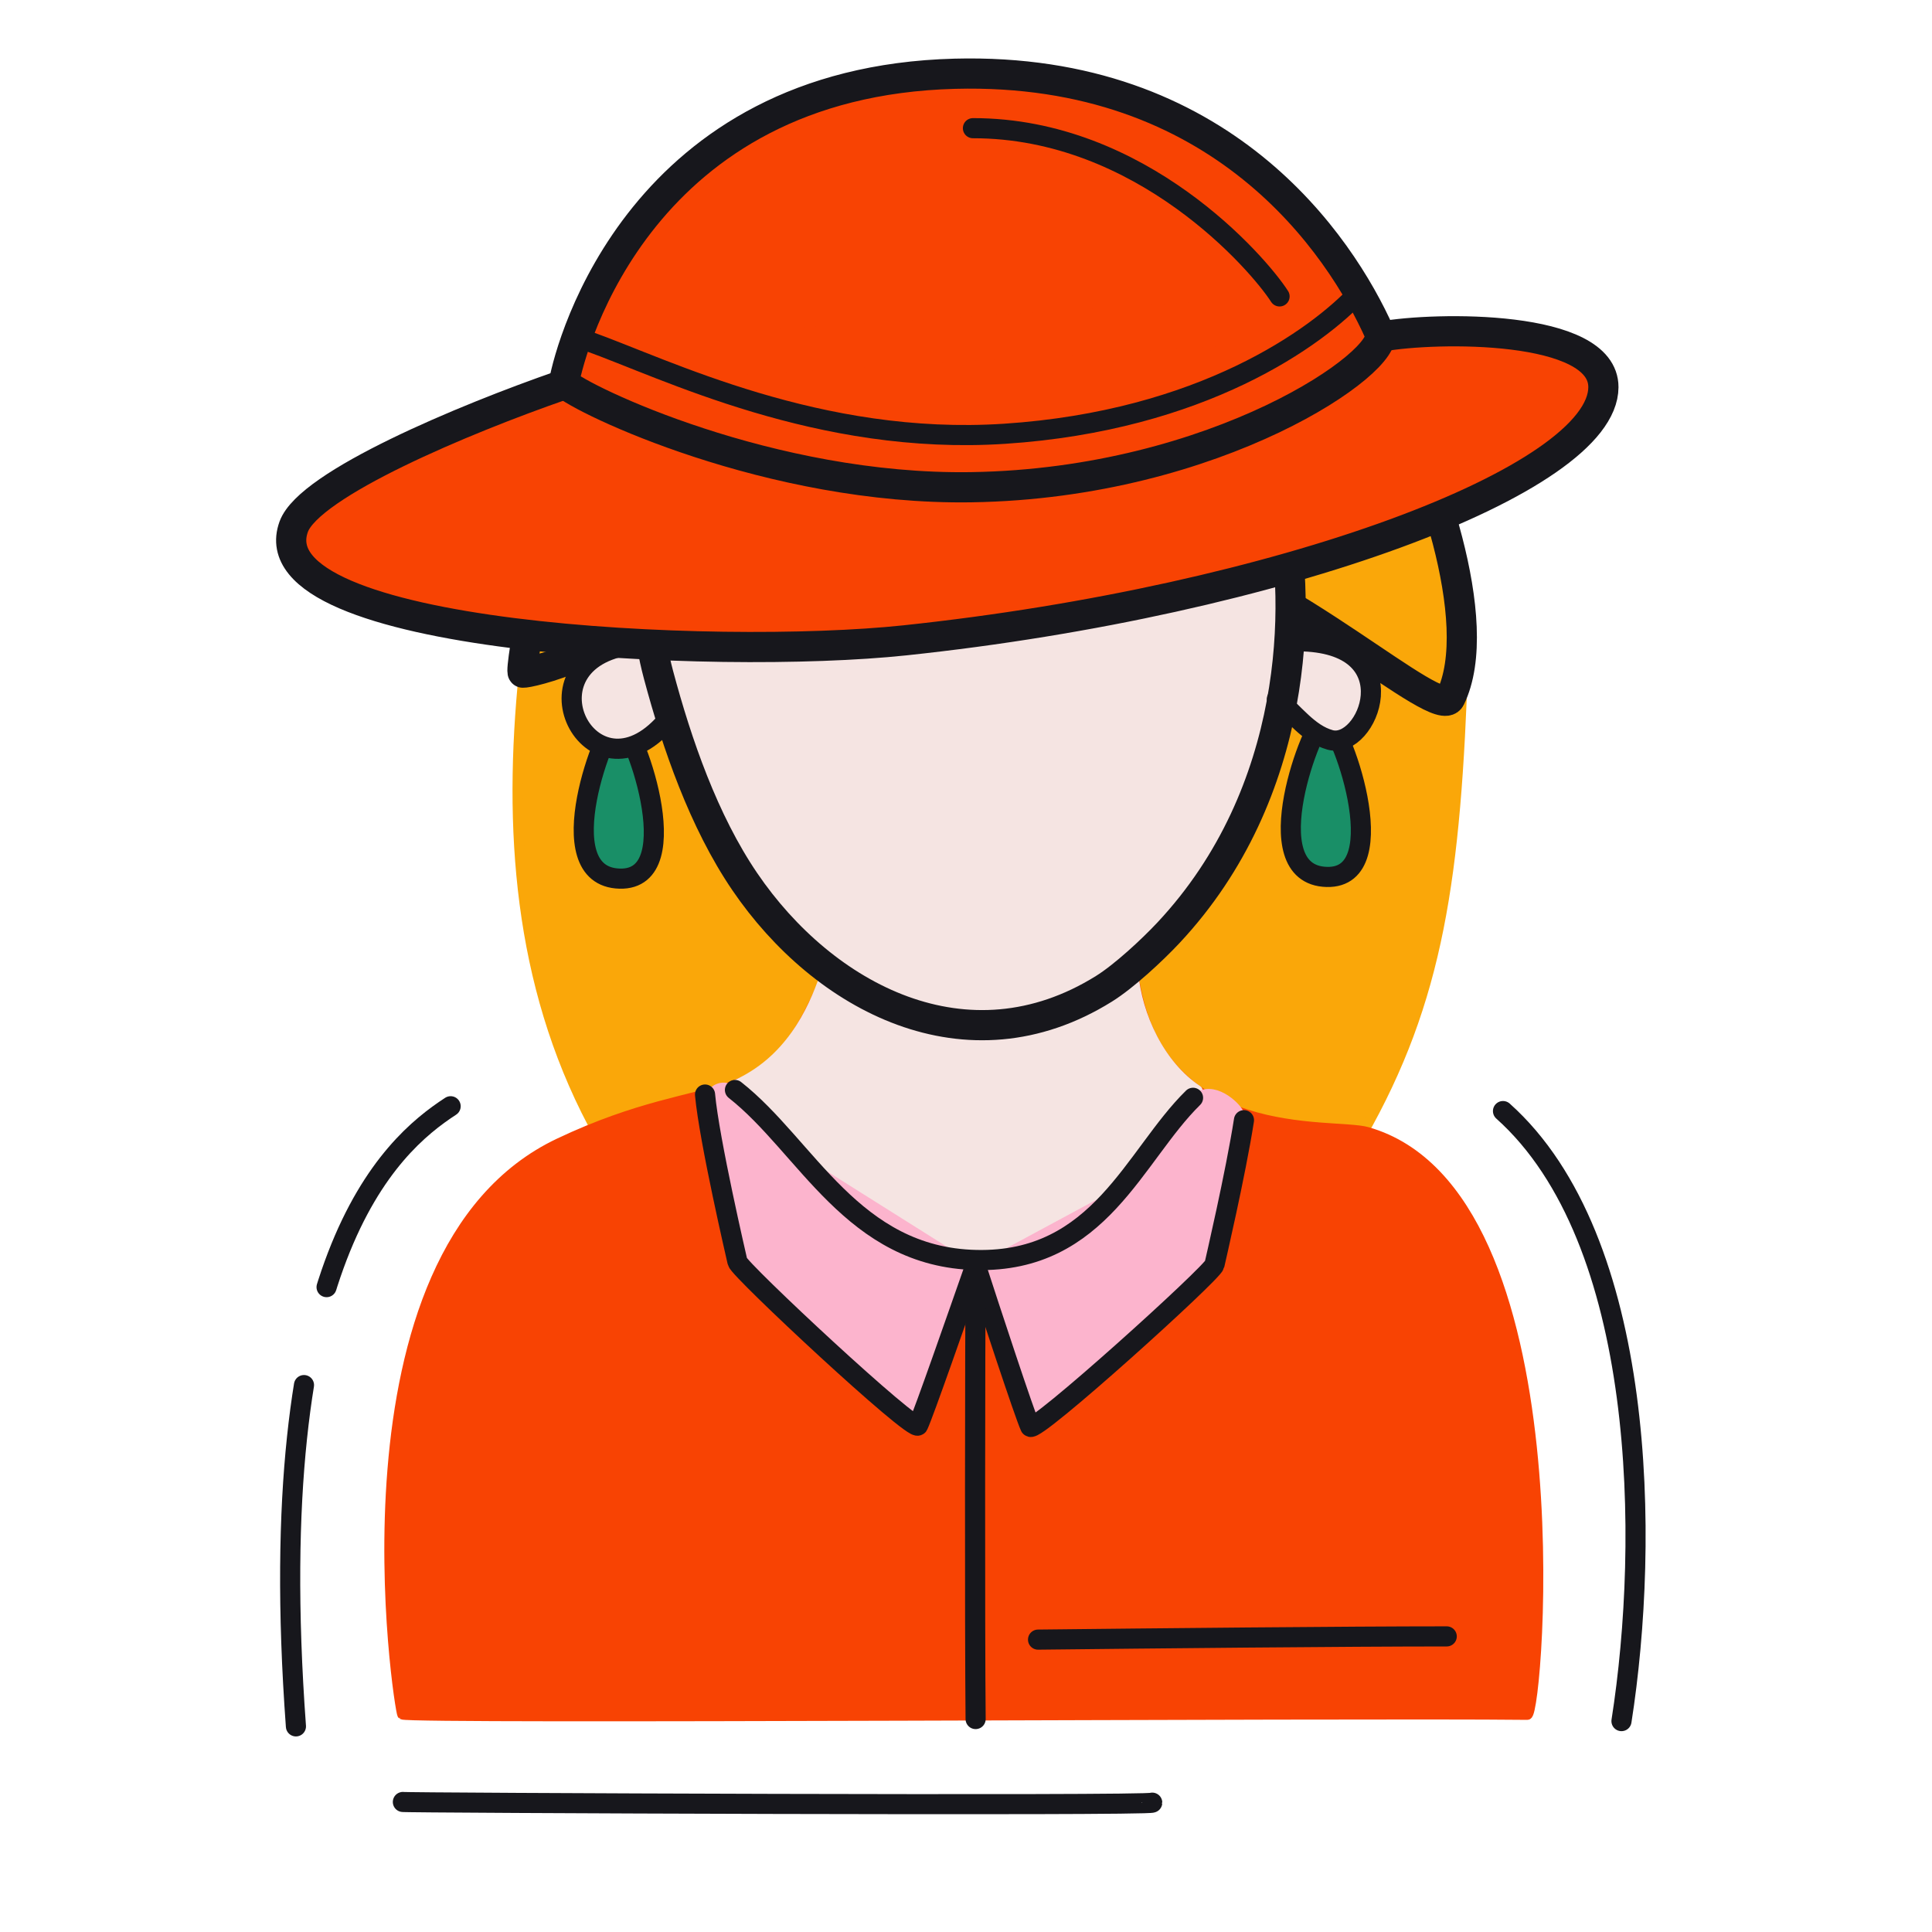 <svg xmlns="http://www.w3.org/2000/svg" width="192" height="192" style="width:100%;height:100%;transform:translate3d(0,0,0);content-visibility:visible" viewBox="0 0 192 192"><defs><clipPath id="a"><path d="M0 0h192v192H0z"/></clipPath><clipPath id="c"><path d="M0 0h192v192H0z"/></clipPath><clipPath id="b"><path d="M0 0h192v192H0z"/></clipPath></defs><g clip-path="url(#a)"><g clip-path="url(#b)" style="display:block"><g style="display:block"><path fill="#FAA709" d="M135.27 112.876c-3.27 5.75-72.77 5.6-76.36-1.2-7.37-13.98-8.42-29.38-6.84-44.87 2.51-24.66 14.17-49.68 46.05-50.26 34.07-.61 47.81 32.7 47.29 48.93-.7 21.73-2.44 33.87-10.14 47.4" class="quinary"/><path fill="none" stroke="#FAA709" stroke-linecap="round" stroke-linejoin="round" d="M135.269 112.879c-3.268 5.746-72.77 5.597-76.359-1.206-7.371-13.973-8.421-29.379-6.844-44.868 2.512-24.659 14.173-49.678 46.058-50.254 34.067-.615 47.808 32.696 47.284 48.922-.702 21.737-2.442 33.874-10.139 47.406" class="quinary"/></g><g style="display:block"><path fill="none" stroke="#F84303" stroke-linecap="round" stroke-linejoin="round" d="M112.641 96.839c2.317 17.173 19.74 14.661 23.24 15.663 21.288 6.098 16.985 57.928 15.902 57.916-18.089-.2-110.87.438-111.802-.034-.263-.134-7.533-45.819 15.575-56.771 15.851-7.513 20.548-1.822 26.562-16.71" class="tertiary"/><path fill="#F84303" d="M112.641 96.839c2.317 17.173 19.74 14.661 23.24 15.663 21.288 6.098 16.985 57.928 15.902 57.916-18.089-.2-110.87.438-111.802-.034-.263-.134-7.533-45.819 15.575-56.771 15.851-7.513 20.548-1.822 26.562-16.71" class="tertiary"/></g><g style="display:block"><path fill="#F5E4E2" d="M98.938 86.76c4.192-.359 7.822 14.837 13.681 9.899.374 4.28 2.618 9.191 6.384 11.695.396.264-3.354 3.847-7.654 8.986-4.063 4.856-7.612 7.663-14.003 7.618-6.789-.048-11.024-3.902-15.587-8.711-4.621-4.871-9.256-8.147-8.718-8.384 5.387-2.367 7.696-7.27 8.943-10.894.206-.598 5.76-9.249 16.954-10.209" class="senary"/><path fill="none" stroke="#F5E4E2" stroke-linecap="round" stroke-linejoin="round" stroke-width=".998" d="M98.938 86.76c4.192-.359 7.822 14.837 13.681 9.899.374 4.28 2.618 9.191 6.384 11.695.396.264-3.354 3.847-7.654 8.986-4.063 4.856-7.612 7.663-14.003 7.618-6.789-.048-11.024-3.902-15.587-8.711-4.621-4.871-9.256-8.147-8.718-8.384 5.387-2.367 7.696-7.27 8.943-10.894.206-.598 5.76-9.249 16.954-10.209" class="senary"/><path fill="#FCB4CD" d="M120.694 125.687c.067-.309 1.596-9.631 2.424-14.959.003-.438-2.25-2.8-3.977-1.743-2.842 1.738-7.081 9.155-11.176 12.536-5.548 4.582-11.064 3.794-11.004 3.978 1.549 4.77 4.927 15.234 5.423 16.284.367.775 18.133-15.28 18.31-16.096" class="secondary"/><path fill="none" stroke="#FCB4CD" stroke-linecap="round" stroke-linejoin="round" d="M120.694 125.687c.067-.309 1.596-9.631 2.424-14.959.003-.438-2.25-2.8-3.977-1.743-2.842 1.738-7.081 9.155-11.176 12.536-5.548 4.582-11.064 3.794-11.004 3.978 1.549 4.77 4.927 15.234 5.423 16.284.367.775 18.133-15.28 18.31-16.096" class="secondary"/><path fill="#FCB4CD" d="M73.015 125.563c-.067-.309-2.001-9.676-2.829-15.003-.193-1.241.96-3.229 2.687-2.173 2.841 1.738 6.371 7.854 10.556 11.124 8.142 6.362 13.513 6.222 13.453 6.406-1.549 4.77-5.061 14.692-5.557 15.742-.367.775-18.133-15.28-18.31-16.096" class="secondary"/><path fill="none" stroke="#FCB4CD" stroke-linecap="round" stroke-linejoin="round" d="M73.015 125.563c-.067-.309-2.001-9.676-2.829-15.003-.193-1.241.96-3.229 2.687-2.173 2.841 1.738 6.371 7.854 10.556 11.124 8.142 6.362 13.513 6.222 13.453 6.406-1.549 4.77-5.061 14.692-5.557 15.742-.367.775-18.133-15.28-18.31-16.096" class="secondary"/></g><g style="display:block"><path fill="#FCB4CD" d="M96.956 125.696c-1.753 4.995-5.184 14.853-5.72 15.962-.372.771-17.771-15.449-17.948-16.265-.078-.358-2.806-12.057-3.222-16.619" class="secondary"/><path fill="none" stroke="#17171C" stroke-linecap="round" stroke-linejoin="round" stroke-width="2" d="M96.956 125.696c-1.753 4.995-5.184 14.853-5.72 15.962-.372.771-17.771-15.449-17.948-16.265-.078-.358-2.806-12.057-3.222-16.619" class="primary"/><path fill="#FCB4CD" d="M96.954 125.696c1.379 4.272 4.891 14.949 5.429 16.087.367.775 18.133-15.28 18.31-16.096.067-.309 2.102-9.036 2.931-14.364" class="secondary"/><path fill="none" stroke="#17171C" stroke-linecap="round" stroke-linejoin="round" stroke-width="2" d="M96.954 125.696c1.379 4.272 4.891 14.949 5.429 16.087.367.775 18.133-15.28 18.31-16.096.067-.309 2.102-9.036 2.931-14.364" class="primary"/><path fill="none" stroke="#17171C" stroke-linecap="round" stroke-linejoin="round" stroke-width="2" d="M96.956 170.836c-.089-8.563-.056-37.513 0-45.14" class="primary"/></g><path fill="none" stroke="#17171C" stroke-linecap="round" stroke-linejoin="round" stroke-width="2" d="M22.762-7.674C16.899-1.925 13.514 8.719 1.213 8.445-11.089 8.172-15.635-2.85-22.762-8.451" class="primary" style="display:block" transform="translate(95.801 116.772)"/><g style="display:block"><path fill="#198F67" d="M61.593 87.318c-7.346-.187-1.289-15.692-.21-15.751 1.404-.077 7.215 15.929.21 15.751" class="quaternary"/><path fill="#198F67" d="M61.593 87.318c-7.346-.187-1.289-15.692-.21-15.751 1.404-.077 7.215 15.929.21 15.751" class="quaternary"/><path fill="none" stroke="#17171C" stroke-linecap="round" stroke-linejoin="round" stroke-width="2" d="M61.593 87.318c-7.346-.187-1.289-15.692-.21-15.751 1.404-.077 7.215 15.929.21 15.751" class="primary"/></g><g style="display:block"><path fill="#198F67" d="M131.859 87.149c-7.346-.187-1.289-15.692-.21-15.751 1.404-.077 7.215 15.929.21 15.751" class="quaternary"/><path fill="#198F67" d="M131.859 87.149c-7.346-.187-1.289-15.692-.21-15.751 1.404-.077 7.215 15.929.21 15.751" class="quaternary"/><path fill="none" stroke="#17171C" stroke-linecap="round" stroke-linejoin="round" stroke-width="2" d="M131.859 87.149c-7.346-.187-1.289-15.692-.21-15.751 1.404-.077 7.215 15.929.21 15.751" class="primary"/></g><g style="display:block"><path fill="#FAA709" d="M51.96 66.847c-.4-.07 2.32-15.61 5.38-22.55 6.69-15.16 18.82-27.69 40.6-28.08 19.98-.36 33.05 10.62 40.12 22.8 3.67 6.31 9.77 22.81 6.06 30.37-1.15 2.35-16.29-11.86-28.33-14.78-6.73-1.63-16.15 2.43-20.31-1.92-2.93-3.05-3.95-13.05-9.65-12.91-5.67.14-10.52 11.83-16.91 17.93-7.67 7.31-16.47 9.22-16.96 9.14" class="quinary"/><path fill="none" stroke="#17171C" stroke-linecap="round" stroke-linejoin="round" stroke-width="3" d="M51.96 66.846c-.396-.069 2.317-15.609 5.382-22.55 6.691-15.155 18.823-27.688 40.599-28.081 19.979-.361 33.054 10.619 40.124 22.803 3.661 6.307 9.763 22.81 6.057 30.365-1.156 2.356-16.296-11.856-28.328-14.772-6.736-1.631-16.154 2.431-20.316-1.921-2.923-3.055-3.951-13.051-9.652-12.914-5.662.137-10.513 11.832-16.908 17.931-7.665 7.311-16.465 9.224-16.958 9.139" class="primary"/></g><g style="display:block"><path fill="#F5E4E2" d="M65.84 72.12c-7.5 7.89-14.68-7.04-2.41-8.13m63.46 5.49c1.68 1.32 3.12 3.46 5.31 4.05 3.71 1.01 7.93-9.4-2.68-9.79M68.41 41.56c7.26-11.63 21.42-13.58 28.97-13.7 24.13-.39 28.14 14.45 29.98 23.05 1.91 8.93 1.86 27.82-11.26 41.81-1.61 1.71-4.39 4.29-6.38 5.54-13.61 8.48-27.86.88-35.7-10.64-4.1-6.02-6.74-13.7-8.58-20.55-2.11-7.91-1.67-18.1 2.97-25.51" class="senary"/><path fill="none" stroke="#17171C" stroke-linecap="round" stroke-linejoin="round" stroke-width="2.005" d="M65.838 72.12c-7.496 7.887-14.683-7.038-2.413-8.128m63.47 5.486c1.673 1.326 3.116 3.462 5.302 4.056 3.711 1.006 7.928-9.403-2.678-9.798" class="primary"/><path fill="none" stroke="#17171C" stroke-linecap="round" stroke-linejoin="round" stroke-width="3" d="M68.405 41.559c7.269-11.629 21.428-13.576 28.978-13.698 24.129-.391 28.137 14.453 29.975 23.047 1.911 8.932 1.858 27.818-11.256 41.809-1.609 1.717-4.389 4.298-6.387 5.544-13.607 8.482-27.86.878-35.699-10.641-4.094-6.015-6.741-13.699-8.573-20.553-2.112-7.902-1.673-18.093 2.962-25.508" class="primary"/></g><path fill="#F84303" d="m8.5-76.5-40.75 8-6 12.75L-20.75-44h29l31.5-10 1.75-7.25-8.5-10z" class="tertiary" style="display:block" transform="translate(96 95.146)"/><g style="display:block"><path fill="#F84303" d="M94.9 7.33c-31.11.81-38.14 26.74-38.86 30.72 1.78 1.69 20.49 10.68 40.5 10.37 24.52-.38 41.77-12.62 40.57-15.31-3.93-8.79-15.73-26.47-42.21-25.78m40.2 21.66c-4.18 4.55-15.67 12.83-35.26 14.12-18.45 1.21-33.71-6.46-41.34-9.19m78.81-.48c5.32-.96 22.05-1.22 22.03 5.04-.02 9.21-32.06 21.2-69.42 25.16-18.89 2-64.76-.17-60.73-11.29 1.54-4.25 16.94-10.7 26.67-14.07" class="tertiary"/><path fill="none" stroke="#17171C" stroke-linecap="round" stroke-linejoin="round" stroke-width="3" d="M94.9 7.328c-31.11.809-38.138 26.738-38.86 30.722 1.778 1.686 20.492 10.681 40.499 10.369 24.52-.383 41.77-12.62 40.567-15.313C133.18 24.317 121.382 6.639 94.9 7.328" class="primary"/><path fill="none" stroke="#17171C" stroke-linecap="round" stroke-linejoin="round" stroke-width="2" d="M135.097 28.993c-4.18 4.542-15.662 12.826-35.261 14.115-18.448 1.214-33.702-6.457-41.337-9.184" class="primary"/><path fill="none" stroke="#17171C" stroke-linecap="round" stroke-linejoin="round" stroke-width="3" d="M137.313 33.439c5.322-.961 22.048-1.218 22.031 5.04-.025 9.207-32.063 21.201-69.419 25.158-18.898 2.002-64.768-.168-60.737-11.289 1.541-4.251 16.947-10.701 26.672-14.072" class="primary"/></g><path fill="none" stroke="#17171C" stroke-linecap="round" stroke-linejoin="round" stroke-width="2" d="M15.444 8.321C13.366 5.073 1.726-8.411-15.029-8.397" class="primary" style="display:block" transform="translate(111.718 21.136)"/><path fill="none" stroke="#17171C" stroke-dasharray="34 10" stroke-linecap="round" stroke-linejoin="round" stroke-width="2" d="M-9.187 52.501C-12.596 6.06.082-5.151 6.187-9.126" class="primary" style="display:block" transform="translate(38.596 119.064)"/><path fill="none" stroke="#17171C" stroke-linecap="round" stroke-linejoin="round" stroke-width="2" d="M5.188 30.312c2.818-17.948 2.51-47.859-11.775-60.624q0 0 0 0" class="primary" style="display:block" transform="translate(155.953 140.729)"/><path fill="none" stroke="#17171C" stroke-linecap="round" stroke-linejoin="round" stroke-width="2" d="M20.307-.16c-9.971 0-29.186.194-40.614.32" class="primary" style="display:block" transform="translate(123.467 162.783)"/><path fill="none" stroke="#17171C" stroke-linecap="round" stroke-linejoin="round" stroke-width="1.995" d="M37.238-.042c0 .339-75.15.02-74.471-.069" class="primary" style="display:block" transform="translate(77.271 179.187)"/></g><g clip-path="url(#c)" style="display:none"><g style="display:none"><path class="quinary"/><path fill="none" class="quinary"/></g><g style="display:none"><path fill="none" class="tertiary"/><path class="tertiary"/></g><g style="display:none"><path class="senary"/><path fill="none" class="senary"/><path class="secondary"/><path fill="none" class="secondary"/><path class="secondary"/><path fill="none" class="secondary"/></g><g style="display:none"><path class="secondary"/><path fill="none" class="primary"/><path class="secondary"/><path fill="none" class="primary"/><path fill="none" class="primary"/></g><path fill="none" class="primary" style="display:none"/><g style="display:none"><path class="quaternary"/><path fill="none" class="primary"/></g><g style="display:none"><path class="quaternary"/><path fill="none" class="primary"/></g><g style="display:none"><path class="senary"/><path fill="none" class="primary"/><path fill="none" class="primary"/><path fill="none" class="primary"/></g><g style="display:none"><path class="quinary"/><path fill="none" class="primary"/></g><path class="tertiary" style="display:none"/><g style="display:none"><path class="tertiary"/><path fill="none" class="primary"/><path fill="none" class="primary"/><path fill="none" class="primary"/></g><path fill="none" class="primary" style="display:none"/><path fill="none" class="primary" style="display:none"/><path fill="none" class="primary" style="display:none"/><path fill="none" class="primary" style="display:none"/><path fill="none" class="primary" style="display:none"/></g></g></svg>
